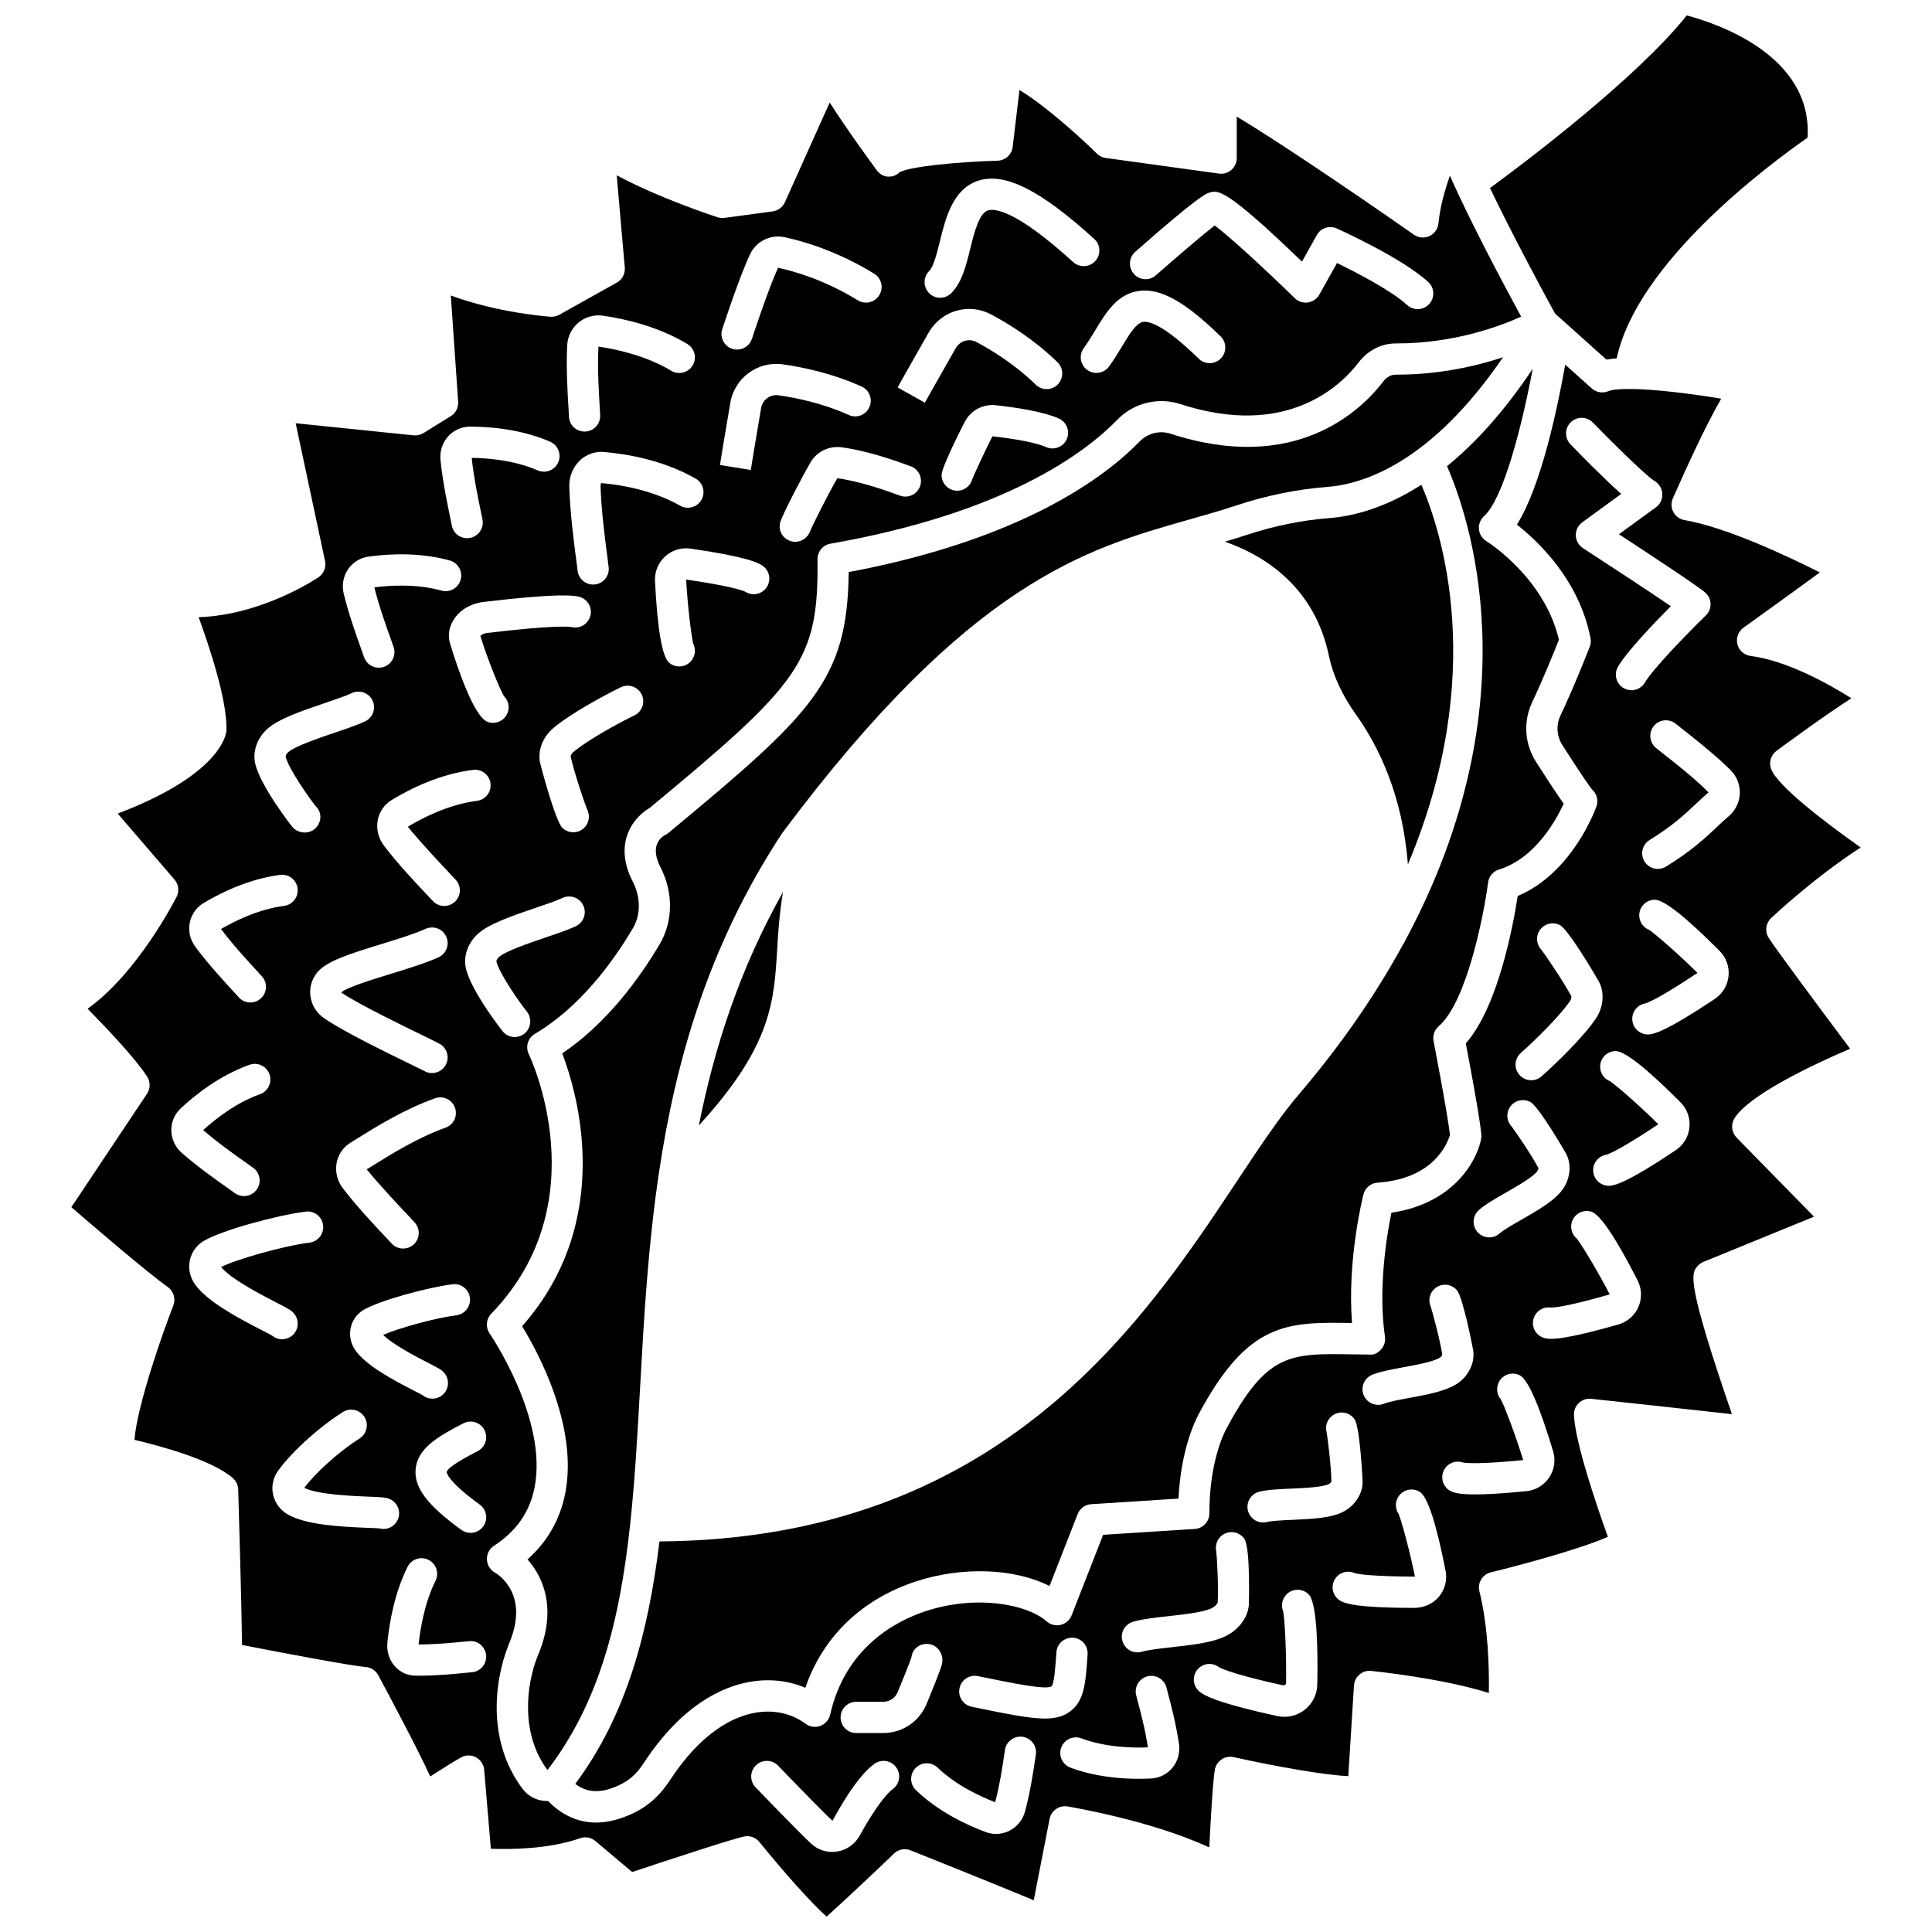 <?xml version="1.0" encoding="UTF-8"?>
<!-- Uploaded to: ICON Repo, www.iconrepo.com, Generator: ICON Repo Mixer Tools -->
<svg width="800px" height="800px" version="1.1" viewBox="144 144 512 512" xmlns="http://www.w3.org/2000/svg">
 <defs>
  <clipPath id="b">
   <path d="m162 167h476v484.9h-476z"/>
  </clipPath>
  <clipPath id="a">
   <path d="m538 148.09h86v91.906h-86z"/>
  </clipPath>
 </defs>
 <path d="m329.2 442.26c19.223-21.008 19.918-32.586 20.766-46.773 0.277-4.652 0.609-9.594 1.539-15.09-11.469 20.34-18.199 41.211-22.305 61.863z"/>
 <path d="m520.68 272.47c-9.859 6.332-18.402 8.363-24.258 8.816-7.422 0.574-14.863 2.086-22.109 4.492-1.895 0.629-3.801 1.207-5.699 1.777 11.848 4.121 23.996 13.02 27.578 30.305 1.062 5.133 3.5 10.391 7.238 15.637 5.894 8.262 12.27 21.23 13.676 39.574 21.293-50.512 8.852-88.426 3.574-100.6z"/>
 <g clip-path="url(#b)">
  <path d="m634.3 421.93c-6.438-8.602-19.926-26.695-21.621-29.449-1.027-1.668-0.746-3.828 0.684-5.176 0.516-0.492 11.348-10.684 23.727-18.711-9.801-6.953-22.078-16.344-23.734-20.84-0.633-1.727-0.059-3.66 1.414-4.754 0.594-0.438 11.648-8.645 19.859-13.953-6.266-3.949-17.105-9.961-26.723-11.223-1.684-0.223-3.062-1.449-3.477-3.098-0.418-1.648 0.219-3.383 1.602-4.371 0.156-0.113 12.367-8.879 20.254-14.656-8.551-4.316-24.746-11.957-35.875-13.871-1.258-0.215-2.344-0.996-2.949-2.121-0.605-1.121-0.652-2.461-0.141-3.625 3.375-7.664 8.645-19.211 12.816-26.43-8.922-1.48-18.055-2.519-24.027-2.574-0.059 0.004-0.113 0.031-0.168 0.031-0.133 0-0.27-0.004-0.41-0.02-0.012 0-0.02-0.008-0.031-0.008-2.445 0.004-4.316 0.188-5.312 0.602-1.477 0.609-3.164 0.32-4.348-0.742l-7.043-6.309c-2.023 11.43-6.394 32.246-12.801 42.402 5.805 4.555 16.504 14.762 19.508 30.066 0.148 0.77 0.082 1.562-0.203 2.293-0.164 0.422-4.035 10.379-7.754 18.207-1.215 2.551-1.016 5.516 0.531 7.922 5.961 9.316 7.527 11.34 7.871 11.746 1.227 1.109 1.68 2.859 1.121 4.445-0.266 0.758-6.383 17.66-20.863 23.738-1.191 7.738-5.188 29.383-13.754 39.047 1.016 5.305 3.551 18.801 4.121 24.066 0.047 0.395 0.027 0.789-0.043 1.184-1.09 5.981-7.465 17.281-23.793 19.625-1.203 5.871-3.582 20.035-1.715 32.859 0.176 1.195-0.18 2.406-0.969 3.316-0.789 0.91-1.859 1.602-3.144 1.426-1.652-0.008-3.231-0.031-4.742-0.055-16.367-0.262-22.461-0.344-33.215 19.797-0.746 1.395-4.457 9.031-4.457 22.344 0 2.184-1.699 3.992-3.879 4.133l-24.277 1.551-8.355 21.352c-0.492 1.254-1.566 2.191-2.867 2.512-1.316 0.324-2.688-0.016-3.711-0.898-5.422-4.734-18.891-7.055-32.008-2.758-7.746 2.535-21.348 9.469-25.402 27.457-0.305 1.367-1.289 2.484-2.602 2.973-1.305 0.492-2.781 0.277-3.902-0.555-3.723-2.762-8.449-3.805-13.367-2.93-5.609 0.996-14.078 4.906-22.555 17.84-3.344 5.109-7.234 8.133-12.996 10.098-2.281 0.777-4.508 1.164-6.648 1.164-4.773 0-9.09-2.016-12.703-5.727-0.07 0-0.141 0.023-0.211 0.023h-0.066c-2.578-0.02-4.934-1.199-6.465-3.234-9.102-12.102-7.848-27.723-3.652-38.305 5.676-13.141-2.719-18.453-3.703-19.016-1.246-0.715-2.051-2.047-2.09-3.484-0.039-1.441 0.652-2.809 1.859-3.594 5.961-3.883 9.484-8.941 10.773-15.465 3.57-18.137-11.762-40.586-11.914-40.809-1.121-1.629-0.945-3.816 0.43-5.238 28.695-29.652 10.145-68.395 9.953-68.777-0.953-1.941-0.254-4.293 1.613-5.394 11.957-7.059 20.703-19.078 25.941-27.922 2.133-3.609 2.133-8.258-0.008-12.438-2.238-4.371-2.742-8.488-1.492-12.23 1.43-4.273 4.699-6.543 6.027-7.312 39.711-32.93 44.754-38.789 44.426-65.859-0.023-2.027 1.43-3.781 3.426-4.129 46.32-8.113 67.535-24.086 76.059-32.879 4.277-4.414 10.809-6.035 16.645-4.133 28.082 9.16 42.469-4.711 47.34-11.105 2.363-3.106 6.004-4.957 9.742-4.957 0.102 0.012 0.195 0 0.277 0 15.098 0 27.242-4.5 32.988-7.094-4.273-7.867-13.535-25.191-18.879-37.367-1.359 3.852-2.644 8.391-3.039 12.641-0.141 1.465-1.047 2.754-2.383 3.371-1.34 0.613-2.906 0.48-4.109-0.363-17.895-12.516-37.707-25.805-46.961-31.293v10.996c0 1.195-0.516 2.336-1.422 3.121-0.902 0.785-2.078 1.148-3.289 0.98l-30.016-4.141c-0.883-0.121-1.699-0.523-2.332-1.148-6.719-6.594-15.215-13.715-20.527-16.859l-1.793 15.082c-0.246 2.043-1.945 3.594-4 3.648-10.695 0.293-23.703 1.609-26.02 3.102-0.848 0.852-1.953 1.188-3.137 1.117-1.203-0.09-2.207-0.785-2.922-1.758-1.008-1.371-7.676-10.465-12.418-17.871l-11.871 26.43c-0.586 1.305-1.805 2.215-3.223 2.41l-12.766 1.727c-0.605 0.078-1.234 0.023-1.816-0.16-0.742-0.238-15.152-4.906-26.762-11.125l2.137 24.461c0.141 1.621-0.68 3.18-2.102 3.969l-15.27 8.539c-0.703 0.398-1.508 0.566-2.312 0.516-0.664-0.047-14.039-1.043-26.418-5.633l1.945 28.172c0.102 1.531-0.645 2.996-1.953 3.805l-7.246 4.484c-0.777 0.48-1.691 0.688-2.606 0.602l-31.254-3.211 7.785 36.527c0.348 1.645-0.332 3.34-1.723 4.285-0.672 0.457-14.902 9.992-31.777 10.594 2.957 8.102 7.633 22.242 7.363 29.941-0.004 0.184-0.023 0.359-0.055 0.539-0.332 1.996-3.266 11.887-28.75 21.555l15.047 17.504c1.094 1.27 1.309 3.074 0.551 4.57-0.461 0.91-10.371 20.234-23.578 29.652 4.719 4.789 12.531 12.992 15.77 17.973 0.898 1.387 0.891 3.176-0.027 4.555l-20.055 30.059c5.988 5.172 20.098 17.266 25.574 21.176 1.539 1.102 2.141 3.106 1.453 4.871-2.797 7.191-9.473 26.047-10.316 35.605 6.609 1.559 20.656 5.316 26.117 10.172 0.852 0.758 1.355 1.828 1.391 2.969 0.039 1.266 0.855 28.492 1.012 41.223 12.449 2.434 29.434 5.613 32.727 5.836 1.426 0.094 2.695 0.914 3.371 2.168 3.414 6.356 10.277 19.254 13.789 26.84 2.832-1.812 6.363-4.051 8.156-5.039 1.227-0.688 2.715-0.695 3.957-0.031 1.238 0.664 2.059 1.906 2.172 3.305l1.773 20.93c5.238 0.191 15.434 0.117 23.641-2.789 1.387-0.488 2.922-0.211 4.055 0.738l9.746 8.211c9.668-3.211 27.594-9.113 29.918-9.445 0.195-0.027 0.395-0.043 0.586-0.043 1.238 0 2.426 0.555 3.219 1.535 6.305 7.797 14.191 16.684 17.828 19.766 4.746-4.242 16.316-15.176 17.777-16.641 1.172-1.172 2.93-1.527 4.465-0.914 1.023 0.406 21.645 8.656 32.637 13.223l4.203-21.562c0.43-2.195 2.531-3.644 4.734-3.293 1.008 0.164 22.086 3.695 37.582 10.859 0.383-7.684 0.988-18.406 1.516-20.781 0.246-1.074 0.898-2.004 1.82-2.598s2.051-0.785 3.121-0.547c11.176 2.496 24.387 4.793 30.379 5.035l1.504-24.023c0.07-1.121 0.598-2.168 1.453-2.898s1.98-1.094 3.094-0.965c0.871 0.086 18.633 1.906 31.199 5.848 0.102-6.481-0.148-17.504-2.504-26.945-0.27-1.074-0.094-2.203 0.473-3.152 0.574-0.945 1.5-1.617 2.57-1.879 6.457-1.551 22.879-5.875 31.004-9.398-2.746-7.637-8.699-24.949-8.988-32.297-0.051-1.203 0.43-2.367 1.309-3.191 0.875-0.82 2.082-1.227 3.266-1.094 3.254 0.348 25.723 2.766 37.293 4.066-12.234-35.492-10.746-37.281-9.172-39.168 0.43-0.516 0.984-0.922 1.609-1.18l29.32-11.988-20.535-20.961c-1.195-1.227-1.52-3.062-0.805-4.621 0.988-2.172 6.016-8.211 30.898-18.918zm-337.67-32.488c-1.91 0.918-4.703 1.867-7.938 2.965-4.211 1.43-10.57 3.59-12.438 5.18-0.574 0.488-0.719 1.051-0.707 1.188 0.648 3.031 6.281 11.113 8.023 13.234 1.402 1.707 1.246 4.242-0.391 5.727-0.801 0.723-1.805 1.09-2.805 1.09-1.043 0-2.082-0.398-2.879-1.195-0.434-0.434-8.766-11.129-10.051-17.129-0.699-3.231 0.648-6.848 3.434-9.219 2.852-2.43 8.078-4.316 15.145-6.715 2.852-0.969 5.547-1.883 7.004-2.586 2.059-0.988 4.535-0.125 5.527 1.934 1 2.062 0.137 4.535-1.926 5.527zm-25.492 153.29c1.852 1.344 2.266 3.934 0.922 5.785-0.812 1.117-2.074 1.711-3.359 1.711-0.84 0-1.691-0.258-2.426-0.785-8.992-6.523-12.508-11.152-12.141-15.984 0.426-5.543 5.754-8.711 12.676-12.266 2.043-1.051 4.527-0.246 5.578 1.789 1.043 2.031 0.246 4.527-1.793 5.578-6.691 3.445-8.156 4.91-8.203 5.535 0 0.074-0.059 2.242 8.746 8.637zm-7.945-167.27c0.875 0.922 1.477 1.57 1.699 1.828 1.469 1.75 1.246 4.363-0.508 5.832-0.777 0.648-1.719 0.969-2.656 0.969-1.184 0-2.356-0.504-3.176-1.477-0.199-0.227-0.688-0.742-1.375-1.465-2.707-2.867-7.758-8.207-11.434-13.047-1.48-1.953-2.078-4.418-1.637-6.758 0.422-2.219 1.758-4.156 3.672-5.32 5.004-3.039 12.809-6.894 21.582-8 2.281-0.293 4.344 1.324 4.625 3.59 0.285 2.269-1.32 4.34-3.59 4.625-7.707 0.973-14.785 4.715-18.316 6.859 3.66 4.484 8.695 9.809 11.113 12.363zm-18.277 18.781c4.312-1.32 8.77-2.691 11.879-4.086 2.082-0.938 4.539-0.004 5.469 2.082 0.941 2.086 0.004 4.539-2.082 5.473-3.578 1.602-8.285 3.047-12.84 4.445-4.617 1.414-11.602 3.559-12.918 4.871 4.562 3.082 16.363 8.816 22.035 11.574 2.328 1.129 3.922 1.93 4.231 2.129 1.938 1.219 2.512 3.777 1.297 5.711-0.785 1.246-2.133 1.93-3.508 1.93-0.73 0-1.465-0.191-2.133-0.598-0.43-0.234-1.723-0.859-3.516-1.73-6.312-3.07-18.07-8.789-23.004-12.254-1.961-1.379-3.223-3.414-3.547-5.727-0.324-2.258 0.289-4.484 1.723-6.273 2.398-2.977 7.988-4.812 16.914-7.547zm-11.699 57.902c0.422-2.219 1.758-4.156 3.672-5.32l1.988-1.23c4.582-2.856 12.262-7.641 20.418-10.539 2.141-0.766 4.519 0.355 5.285 2.512s-0.359 4.519-2.512 5.285c-7.312 2.598-14.512 7.082-18.812 9.766l-2.066 1.277c3.66 4.477 8.695 9.801 11.113 12.355 0.875 0.922 1.477 1.57 1.699 1.828 1.469 1.75 1.246 4.363-0.508 5.832-0.777 0.648-1.719 0.969-2.656 0.969-1.18 0-2.352-0.5-3.172-1.473-0.199-0.227-0.688-0.742-1.379-1.469-2.707-2.867-7.758-8.207-11.434-13.047-1.484-1.938-2.078-4.406-1.637-6.746zm3.699 43.832c0.41-2.019 1.656-3.781 3.426-4.832 4.16-2.477 16.797-5.93 23.547-6.797 2.273-0.32 4.344 1.309 4.637 3.578 0.289 2.269-1.309 4.344-3.578 4.637-5.898 0.762-15.625 3.519-19.398 5.207 2.602 2.606 9.062 5.934 11.973 7.426 2.711 1.395 3.535 1.816 4.258 2.703 1.453 1.77 1.195 4.375-0.57 5.828-0.773 0.633-1.703 0.941-2.625 0.941-0.945 0-1.875-0.32-2.633-0.941-0.43-0.262-1.227-0.652-2.219-1.168-6.266-3.227-12.617-6.699-15.492-10.621-1.258-1.723-1.746-3.894-1.324-5.961zm75.207-162.39c-4.43 2.137-12.641 6.699-16.176 9.711-0.578 0.492-0.723 1.051-0.711 1.191 0.879 4.082 3.731 12.5 4.328 13.945 0.852 1.562 0.625 3.555-0.688 4.894-0.809 0.82-1.875 1.234-2.949 1.234-1.051 0-2.098-0.398-2.906-1.191-1.863-1.836-5.715-16.379-5.879-17.152-0.699-3.231 0.648-6.852 3.441-9.223 4.363-3.719 13.328-8.641 17.953-10.867 2.062-0.992 4.535-0.125 5.527 1.934 0.984 2.055 0.121 4.527-1.941 5.523zm114.57-73.184c-0.941 2.078-3.387 3.016-5.473 2.07-2.367-1.066-7.68-2.137-14.219-2.848-1.855 3.613-4.82 10.043-5.324 11.348-0.469 1.773-2.082 3.074-4.004 3.074-2.289 0-4.141-1.855-4.141-4.141 0-2.266 6.098-14.016 6.16-14.133 1.574-3.035 4.801-4.746 8.207-4.383 5.352 0.586 12.602 1.672 16.719 3.531 2.09 0.941 3.012 3.391 2.074 5.481zm18.156-49.664c16.672-14.703 18.754-15.398 19.543-15.656 2.356-0.773 4.258-1.395 24.645 18.25l3.93-7.031c1.043-1.871 3.348-2.637 5.312-1.754 0.703 0.32 17.367 7.844 24.23 14.199 1.676 1.551 1.777 4.172 0.223 5.852-0.816 0.883-1.926 1.324-3.035 1.324-1.008 0-2.016-0.363-2.816-1.105-3.926-3.637-12.887-8.363-18.562-11.113l-4.68 8.371c-0.629 1.121-1.746 1.891-3.019 2.078-1.277 0.188-2.566-0.234-3.488-1.133-7.875-7.691-17.406-16.453-21.227-19.277-2.793 2.172-9.738 8.062-15.578 13.207-1.707 1.512-4.332 1.355-5.84-0.367-1.52-1.719-1.352-4.328 0.363-5.844zm1.086 10.344c5.668-0.73 12.125 2.875 21.531 12.051 1.641 1.598 1.668 4.219 0.074 5.856-1.602 1.641-4.223 1.668-5.856 0.074-9.176-8.949-13.152-9.988-14.703-9.762-1.852 0.234-3.695 3.281-5.641 6.508-1.055 1.746-2.164 3.574-3.441 5.32-0.809 1.113-2.07 1.703-3.348 1.703-0.844 0-1.699-0.262-2.434-0.793-1.848-1.344-2.258-3.938-0.906-5.785 1.125-1.547 2.102-3.176 3.039-4.723 2.887-4.777 5.863-9.703 11.684-10.449zm-55.688-5.262c1.168-1.156 2.094-4.898 2.836-7.902 1.543-6.234 3.465-13.996 10.359-16.094 7.012-2.129 16.418 2.656 30.547 15.5 1.688 1.535 1.812 4.156 0.277 5.852-1.535 1.691-4.16 1.812-5.852 0.277-15.305-13.914-20.859-14.219-22.566-13.703-2.391 0.73-3.684 5.957-4.723 10.164-1.148 4.629-2.227 9-5.047 11.797-0.809 0.801-1.859 1.199-2.914 1.199-1.066 0-2.133-0.41-2.938-1.227-1.613-1.633-1.605-4.254 0.02-5.863zm-0.137 16.305c3.367-5.859 10.66-7.949 16.59-4.777 4.648 2.484 11.473 6.699 17.562 12.668 1.637 1.598 1.66 4.223 0.066 5.856-1.602 1.637-4.223 1.664-5.856 0.062-5.398-5.281-11.5-9.051-15.68-11.281-1.965-1.055-4.387-0.344-5.504 1.602-3.625 6.309-8.191 14.453-8.191 14.461l-7.219-4.051c-0.004 0 4.582-8.188 8.23-14.539zm-4.723 35.461c2.141 0.809 3.223 3.191 2.414 5.336-0.805 2.141-3.191 3.211-5.332 2.414-8.535-3.211-14.047-4.266-16.574-4.602-2.617 4.543-6.75 12.797-7.195 14.039-0.613 1.699-2.242 2.812-3.969 2.812-0.398 0-0.793-0.059-1.191-0.184-2.117-0.668-3.363-2.793-2.785-4.934 0.543-2.023 5.848-12.168 8.023-15.914 1.68-2.891 4.918-4.441 8.219-4.023 3.516 0.465 9.555 1.723 18.391 5.055zm-49.984-36.359c0.184-0.551 4.422-13.57 7.348-19.809 1.641-3.488 5.41-5.352 9.176-4.559 4.59 0.98 13.781 3.539 23.738 9.672 1.945 1.199 2.551 3.746 1.355 5.691-1.195 1.949-3.746 2.555-5.695 1.359-8.898-5.477-17.059-7.754-21.133-8.625-2.656 5.75-6.875 18.699-6.918 18.828-0.57 1.75-2.191 2.859-3.938 2.859-0.426 0-0.852-0.066-1.285-0.203-2.164-0.707-3.359-3.043-2.648-5.215zm2.141 19.508c1.148-6.648 7.316-11.121 13.934-10.176 5.219 0.738 13.07 2.356 20.848 5.871 2.082 0.945 3.012 3.394 2.066 5.477-0.941 2.082-3.387 3.019-5.477 2.066-6.887-3.113-13.91-4.555-18.594-5.215-2.227-0.316-4.238 1.176-4.621 3.391-1.242 7.176-2.734 16.391-2.734 16.395l-8.176-1.32c0.004-0.004 1.504-9.273 2.754-16.488zm8.375 43.078c1.945 1.203 2.543 3.754 1.34 5.695-1.203 1.945-3.75 2.543-5.699 1.344-0.848-0.492-5.129-1.738-15.719-3.266 0.336 6.559 1.371 15.039 1.871 17.02 0.734 1.449 0.57 3.254-0.551 4.562-0.82 0.957-1.984 1.449-3.144 1.449-0.953 0-1.914-0.328-2.691-0.992-1.844-1.578-3.106-8.855-3.746-21.633-0.121-2.484 0.855-4.859 2.688-6.531 1.828-1.668 4.285-2.43 6.758-2.07 15.316 2.211 17.918 3.816 18.895 4.422zm-16.027-17.352c-1.129 1.984-3.668 2.676-5.648 1.551-7.57-4.312-16.359-5.606-20.918-5.992 0.027 0.012-0.191 0.258-0.176 0.766 0.184 6.543 1.297 14.922 1.828 18.953 0.184 1.375 0.305 2.336 0.336 2.715 0.18 2.277-1.523 4.266-3.801 4.441-0.113 0.008-0.223 0.012-0.332 0.012-2.137 0-3.949-1.645-4.125-3.812-0.023-0.324-0.137-1.121-0.285-2.266-0.555-4.168-1.707-12.844-1.906-19.809-0.074-2.691 0.957-5.25 2.828-7.012 1.734-1.641 4.004-2.426 6.32-2.234 6.406 0.543 15.82 2.207 24.324 7.047 1.988 1.129 2.684 3.652 1.555 5.641zm-35.574-41.016c0.125-2.336 1.234-4.523 3.031-6 1.797-1.469 4.144-2.113 6.445-1.789 5.973 0.871 14.707 2.879 22.363 7.508 1.957 1.184 2.582 3.727 1.398 5.684-1.18 1.953-3.719 2.586-5.684 1.402-6.816-4.125-15-5.781-19.27-6.402-0.32 5.488 0.121 12.578 0.332 15.98 0.074 1.219 0.121 2.07 0.121 2.402 0 2.285-1.852 4.141-4.141 4.141-2.285 0-4.137-1.852-4.141-4.137-0.004-0.289-0.051-0.957-0.102-1.891-0.223-3.555-0.68-10.969-0.355-16.898zm2.984 66.66c2.234 0.477 3.668 2.676 3.191 4.91-0.477 2.234-2.676 3.668-4.91 3.191-0.586-0.133-4.422-0.633-22.566 1.551-0.91 0.109-1.48 0.527-1.711 0.777 2.023 6.582 5.188 14.156 6.219 15.906 1.137 1.098 1.598 2.805 1.027 4.383-0.609 1.688-2.199 2.742-3.894 2.742-0.465 0-0.941-0.082-1.402-0.25-3.734-1.344-8.215-14.934-9.969-20.711-0.66-2.172-0.301-4.481 1.012-6.492 1.613-2.481 4.504-4.191 7.731-4.574 20.426-2.461 24.074-1.688 25.273-1.434zm-34.52-42.492c1.477-1.621 3.582-2.555 5.781-2.555h0.02c5.508 0.012 13.664 0.715 21.215 4.004 2.094 0.914 3.055 3.352 2.144 5.449-0.91 2.094-3.344 3.062-5.449 2.144-6.34-2.762-13.508-3.273-17.484-3.316 0.496 5.019 1.812 11.297 2.449 14.348 0.234 1.109 0.395 1.887 0.434 2.191 0.336 2.262-1.23 4.367-3.488 4.703-0.207 0.027-0.41 0.047-0.609 0.047-2.016 0-3.785-1.473-4.09-3.527-0.043-0.27-0.168-0.871-0.348-1.715-0.684-3.262-2.102-10.043-2.625-15.566-0.219-2.273 0.531-4.539 2.051-6.207zm-26.535 35.234c1.242-1.816 3.203-3.035 5.387-3.336 5.457-0.754 13.625-1.188 21.566 1.023 2.199 0.613 3.488 2.898 2.875 5.098-0.609 2.207-2.891 3.488-5.098 2.879-6.656-1.855-13.82-1.367-17.773-0.855 1.191 4.902 3.367 10.938 4.422 13.871 0.387 1.066 0.648 1.812 0.738 2.113 0.645 2.195-0.605 4.492-2.805 5.141-0.391 0.113-0.781 0.168-1.168 0.168-1.789 0-3.438-1.168-3.969-2.965-0.078-0.262-0.289-0.836-0.582-1.648-1.129-3.133-3.481-9.656-4.758-15.055-0.539-2.219-0.109-4.566 1.164-6.434zm-21.195 42.145c2.848-2.426 8.074-4.312 15.141-6.711 2.852-0.969 5.547-1.883 7.004-2.586 2.062-0.988 4.535-0.125 5.527 1.934 0.988 2.062 0.125 4.535-1.938 5.527-1.91 0.918-4.703 1.867-7.938 2.965-4.211 1.43-10.57 3.59-12.438 5.18-0.582 0.492-0.723 1.055-0.707 1.195 0.688 3.199 6.633 11.539 8.02 13.219 1.633 1.605 1.535 4.102-0.07 5.731-0.777 0.789-1.824 1.176-2.883 1.176-1.121 0-2.254-0.43-3.09-1.254-0.418-0.414-8.797-11.188-10.078-17.152-0.684-3.238 0.664-6.859 3.449-9.223zm-20.75 51.477c0.438-2.156 1.777-4.039 3.664-5.168 4.734-2.816 12.094-6.394 20.266-7.449 2.273-0.301 4.348 1.312 4.637 3.578 0.289 2.269-1.309 4.344-3.578 4.637-6.859 0.887-13.277 4.129-16.711 6.129 3 4.043 7.348 8.762 9.465 11.047 0.773 0.836 1.309 1.43 1.508 1.668 1.449 1.77 1.184 4.379-0.586 5.824-0.77 0.629-1.691 0.938-2.617 0.938-1.199 0-2.383-0.516-3.203-1.516-0.176-0.207-0.602-0.664-1.184-1.297-2.258-2.445-6.957-7.535-10.234-12.008-1.355-1.844-1.875-4.172-1.426-6.383zm-4.902 55.078c-0.023-2.203 0.887-4.32 2.496-5.816 4.031-3.75 10.465-8.797 18.238-11.555 2.16-0.762 4.527 0.367 5.281 2.519 0.766 2.156-0.363 4.519-2.516 5.285-6.523 2.309-12.113 6.828-15.047 9.508 3.781 3.316 9.031 7.004 11.574 8.797 0.938 0.66 1.586 1.121 1.828 1.316 1.789 1.426 2.078 4.031 0.648 5.816-0.816 1.027-2.019 1.559-3.238 1.559-0.902 0-1.812-0.293-2.57-0.898-0.215-0.164-0.73-0.523-1.441-1.023-2.719-1.914-8.379-5.898-12.523-9.574-1.703-1.508-2.703-3.68-2.731-5.934zm24.039 52.992c-7.184-3.695-14.473-7.68-17.715-12.105-1.352-1.848-1.871-4.176-1.422-6.387 0.438-2.156 1.777-4.039 3.664-5.168 4.754-2.832 19.254-6.785 27.023-7.789 2.277-0.301 4.348 1.312 4.637 3.578 0.289 2.269-1.309 4.344-3.578 4.637-7.332 0.949-19.742 4.547-23.453 6.477 2.598 3.195 10.695 7.363 14.637 9.398 3.133 1.609 3.973 2.047 4.731 2.969 1.449 1.77 1.188 4.375-0.578 5.824-0.77 0.629-1.699 0.941-2.621 0.941-0.957 0-1.91-0.332-2.672-0.973-0.496-0.305-1.445-0.777-2.652-1.402zm31.117 52.508c-0.578-0.066-1.641-0.094-3-0.148-8.074-0.316-16.359-0.848-21.164-3.484-2.004-1.102-3.461-2.992-3.988-5.188-0.512-2.141-0.094-4.41 1.137-6.227 2.832-4.16 10.086-11.207 17.316-15.789 1.938-1.219 4.492-0.645 5.715 1.285 1.227 1.93 0.648 4.488-1.285 5.715-5.832 3.695-12.133 9.621-14.648 13.09 3.703 1.805 12.805 2.156 17.234 2.336 3.527 0.137 4.477 0.176 5.551 0.691 2.062 0.988 2.926 3.465 1.938 5.523-0.715 1.48-2.195 2.344-3.734 2.344-0.348-0.008-0.715-0.055-1.07-0.148zm24.293 38.133c-0.246 0.012-0.75 0.066-1.445 0.137-2.539 0.258-7.543 0.762-11.988 0.762-0.523 0-1.031-0.008-1.531-0.02-2.027-0.062-3.898-0.953-5.273-2.512-1.461-1.656-2.168-3.898-1.953-6.156 0.527-5.363 1.883-13.203 5.344-20.156 1.027-2.047 3.504-2.875 5.555-1.859 2.047 1.02 2.879 3.508 1.859 5.551-2.957 5.93-4.066 12.961-4.481 16.875 4.129 0.02 9.145-0.465 11.645-0.715 1.016-0.098 1.727-0.164 2-0.176 2.297-0.102 4.195 1.727 4.266 4.016 0.062 2.273-1.719 4.176-3.996 4.254zm294.64-297.93c-1.137-0.746-1.848-2-1.883-3.363-0.039-1.363 0.602-2.652 1.703-3.457l10.328-7.531c-4.508-4.035-10.438-10.047-13.445-13.148-1.594-1.641-1.559-4.262 0.082-5.856 1.641-1.59 4.266-1.559 5.856 0.086 6.445 6.633 14.496 14.41 16.262 15.426 1.219 0.699 2.055 1.996 2.133 3.398s-0.5 2.773-1.641 3.602l-9.844 7.176c7.812 5.106 21 13.789 22.887 15.469 0.859 0.766 1.363 1.855 1.391 3.004 0.023 1.152-0.43 2.258-1.258 3.059-5.156 5.008-14.094 14.254-16.125 17.746-0.77 1.32-2.156 2.059-3.582 2.059-0.707 0-1.426-0.18-2.078-0.562-1.98-1.152-2.644-3.684-1.496-5.664 2.34-4.016 9.566-11.562 14.016-16.043-5.125-3.5-14.629-9.766-23.305-15.398zm-16.434 133.77c3.703-3.246 10.383-9.836 12.984-13.691 0.43-0.629 0.418-1.215 0.363-1.34-1.934-3.691-6.934-11.035-7.894-12.266-1.242-1.27-1.562-3.254-0.652-4.891 1.109-2 3.617-2.723 5.625-1.617 2.289 1.266 9.902 14.25 10.262 14.949 1.531 2.93 1.199 6.781-0.844 9.805-3.207 4.758-10.527 11.898-14.387 15.281-0.781 0.691-1.758 1.027-2.727 1.027-1.148 0-2.293-0.477-3.113-1.406-1.512-1.73-1.336-4.34 0.383-5.852zm-11.121 41.641c1.715-1.504 4.359-3.019 7.164-4.621 2.902-1.664 7.293-4.176 8.301-5.668 0.266-0.395 0.301-0.762 0.277-0.871-1.73-3.293-6.16-9.793-7.059-10.949-1.227-1.273-1.539-3.246-0.641-4.871 1.109-2 3.617-2.727 5.625-1.621 2.266 1.25 9.383 13.562 9.438 13.68 1.457 2.773 1.148 6.418-0.781 9.273-2.082 3.086-6.641 5.691-11.051 8.215-2.328 1.328-4.731 2.703-5.816 3.66-0.781 0.691-1.758 1.027-2.727 1.027-1.148 0-2.297-0.477-3.113-1.41-1.508-1.723-1.336-4.336 0.383-5.844zm-28.266 43.66c2.113-0.852 5.109-1.402 8.289-1.992 3.293-0.609 8.262-1.527 9.707-2.602 0.383-0.285 0.539-0.621 0.555-0.734-0.547-3.668-2.582-11.277-3.043-12.668-0.738-1.613-0.371-3.582 1.023-4.82 1.711-1.512 4.32-1.363 5.848 0.352 1.711 1.934 4.352 15.887 4.371 16.023 0.453 3.102-1.043 6.434-3.809 8.492-2.988 2.219-8.152 3.176-13.145 4.098-2.637 0.484-5.363 0.988-6.703 1.531-0.504 0.203-1.027 0.301-1.543 0.301-1.641 0-3.191-0.98-3.844-2.598-0.852-2.117 0.176-4.531 2.293-5.383zm-29.934 30.996c2.211-0.547 5.262-0.68 8.484-0.82 3.344-0.145 8.395-0.363 9.977-1.227 0.418-0.227 0.617-0.543 0.645-0.648-0.027-3.703-0.988-11.527-1.254-12.973-0.504-1.703 0.129-3.598 1.684-4.629 1.906-1.262 4.477-0.742 5.738 1.168 1.434 2.16 2.102 16.336 2.102 16.473 0.016 3.133-1.93 6.223-4.949 7.875-3.266 1.789-8.516 2.012-13.586 2.234-2.676 0.117-5.441 0.234-6.844 0.582-0.336 0.082-0.672 0.121-1 0.121-1.855 0-3.543-1.258-4.016-3.141-0.551-2.219 0.797-4.465 3.019-5.016zm-33.492 34.48c2.414-0.719 5.789-1.098 9.359-1.492 4.301-0.477 9.66-1.066 11.738-2.238 0.91-0.512 1.312-1.195 1.359-1.383 0.262-3.887-0.188-12.016-0.367-13.539-0.395-1.637 0.246-3.414 1.719-4.406 1.895-1.285 4.477-0.77 5.746 1.129 1.609 2.398 1.168 17.289 1.16 17.43-0.215 3.113-2.34 6.172-5.551 7.981-3.551 2-9.316 2.637-14.891 3.254-3.047 0.34-6.203 0.688-7.898 1.191-0.398 0.121-0.789 0.176-1.184 0.176-1.785 0-3.43-1.16-3.965-2.957-0.66-2.18 0.586-4.492 2.773-5.144zm-63.664 44.344c-2.031 1.473-5.316 6.098-8.781 12.363-1.238 2.238-3.398 3.758-5.938 4.168-0.441 0.074-0.895 0.109-1.332 0.109-2.043 0-4.004-0.758-5.527-2.16-3.16-2.91-14.297-14.469-14.762-14.957-1.59-1.648-1.539-4.269 0.109-5.856 1.641-1.582 4.266-1.535 5.852 0.109 0.117 0.121 11.441 11.875 14.414 14.617 4.203-7.75 7.961-12.812 11.109-15.094 1.848-1.34 4.441-0.93 5.781 0.918 1.34 1.848 0.926 4.434-0.926 5.781zm-2.508-14.867h-7.164c-2.289 0-4.141-1.855-4.141-4.141s1.852-4.141 4.141-4.141h7.164c1.68 0 3.184-1 3.824-2.559 3.223-7.797 3.629-9.199 3.664-9.332 0.305-2.266 2.352-3.719 4.629-3.406 2.269 0.305 3.828 2.535 3.527 4.797-0.09 0.68-0.207 1.523-4.168 11.105-1.93 4.66-6.441 7.676-11.477 7.676zm40.195 7.32c-0.387 2.617-1.18 8.066-2.606 13.426-0.594 2.215-2.078 4.078-4.082 5.117-1.121 0.578-2.359 0.875-3.602 0.875-0.918 0-1.84-0.16-2.715-0.488-5.16-1.918-12.562-5.402-18.516-11.105-1.652-1.582-1.711-4.203-0.125-5.856 1.586-1.652 4.207-1.707 5.852-0.125 5 4.789 11.547 7.75 15.266 9.168 1.254-4.816 1.957-9.613 2.336-12.219 0.137-0.918 0.238-1.574 0.301-1.883 0.465-2.227 2.672-3.648 4.879-3.195 2.234 0.457 3.676 2.648 3.231 4.887-0.055 0.246-0.125 0.727-0.219 1.398zm2.66-11.16c-4.164 0-10.07-1.207-19.422-3.129-2.238-0.461-3.684-2.648-3.223-4.891 0.457-2.238 2.621-3.684 4.891-3.223 9.289 1.906 18.047 3.711 19.5 2.699 0.719-0.719 1.035-5.328 1.289-9.031 0.156-2.277 2.117-3.969 4.414-3.852 2.281 0.156 4.004 2.133 3.852 4.41-0.523 7.633-0.836 12.242-4.543 15.059-1.789 1.367-3.848 1.957-6.758 1.957zm33.793 13.031c-1.395 1.707-3.453 2.746-5.648 2.852-1.027 0.055-2.148 0.086-3.34 0.086-5.199 0-11.781-0.617-18.059-2.969-2.141-0.801-3.227-3.188-2.426-5.328s3.18-3.231 5.328-2.426c6.477 2.422 13.672 2.559 17.637 2.391-0.746-4.902-1.992-9.582-2.676-12.117-0.246-0.914-0.414-1.57-0.477-1.883-0.445-2.238 0.996-4.422 3.242-4.879 2.25-0.434 4.418 0.996 4.879 3.238 0.051 0.25 0.184 0.723 0.359 1.387 0.734 2.75 2.098 7.863 2.906 13.336 0.336 2.262-0.293 4.566-1.727 6.312zm38.375-22.031c-0.059 2.621-1.266 5.051-3.32 6.668-1.559 1.227-3.449 1.871-5.391 1.871-0.621 0-1.254-0.066-1.875-0.203-16.707-3.637-19.398-5.582-20.414-6.312-1.852-1.336-2.269-3.93-0.93-5.781 1.332-1.859 3.922-2.273 5.781-0.93 0.887 0.625 5.535 2.367 17.328 4.934 0 0 0.543-0.426 0.543-0.43 0.16-7.422-0.328-16.984-0.734-19.156-0.648-1.508-0.367-3.32 0.859-4.559 1.605-1.629 4.227-1.641 5.856-0.027 2.391 2.379 2.465 16.012 2.297 23.926zm32.281-23.344c-1.641 1.996-4.07 3.012-6.695 3.019-15.227 0-17.988-1.199-19.031-1.656-2.098-0.91-3.059-3.348-2.148-5.445s3.34-3.066 5.445-2.148c0.91 0.359 5.262 0.906 16.031 0.969-1.277-6.441-3.523-14.684-4.301-16.574-0.93-1.328-1.031-3.137-0.113-4.594 1.227-1.934 3.781-2.512 5.715-1.289 2.059 1.301 4.352 8.32 6.816 20.875 0.48 2.43-0.145 4.926-1.719 6.844zm29.18-31.547c-1.379 2.062-3.586 3.387-6.062 3.637-6.473 0.645-10.742 0.855-13.598 0.855-3.938 0-5.18-0.402-5.809-0.605-2.172-0.699-3.371-3.035-2.676-5.207 0.703-2.176 3.043-3.379 5.211-2.672 0.941 0.266 5.394 0.445 16.043-0.609-1.91-6.293-4.949-14.27-5.906-16.07-1.055-1.227-1.332-3.019-0.566-4.559 1.027-2.051 3.512-2.879 5.555-1.852 2.168 1.086 5.141 7.848 8.84 20.102 0.723 2.375 0.344 4.918-1.031 6.981zm23.648-45.203c-0.984 2.277-2.922 3.973-5.312 4.656-11.418 3.277-15.855 3.805-17.82 3.805-0.602 0-0.965-0.051-1.23-0.086-2.269-0.297-3.863-2.379-3.559-4.648 0.301-2.269 2.41-3.848 4.644-3.559 0.996 0.094 5.383-0.516 15.676-3.473-2.996-5.84-7.418-13.152-8.691-14.754-1.262-1.023-1.855-2.738-1.367-4.387 0.641-2.188 2.945-3.441 5.137-2.805 2.332 0.688 6.465 6.809 12.289 18.195 1.137 2.207 1.219 4.777 0.234 7.055zm9.879-41.516c-12.852 8.613-15.863 9.152-17 9.359-0.25 0.047-0.492 0.066-0.738 0.066-1.965 0-3.711-1.402-4.07-3.406-0.406-2.25 1.094-4.402 3.344-4.812 0.961-0.203 4.981-2.141 13.859-8.09-4.641-4.648-11.082-10.262-12.781-11.398-1.508-0.586-2.598-2.035-2.641-3.758-0.055-2.285 1.754-4.188 4.039-4.238h0.051c2.445 0 8.234 4.566 17.207 13.574 1.75 1.762 2.617 4.191 2.367 6.652-0.242 2.465-1.57 4.672-3.637 6.051zm10.363-40.105c-12.871 8.617-15.871 9.152-17 9.355-0.254 0.047-0.496 0.066-0.742 0.066-1.965 0-3.711-1.402-4.07-3.402-0.406-2.25 1.094-4.402 3.34-4.812 0.957-0.203 4.973-2.141 13.875-8.094-4.641-4.648-11.086-10.258-12.785-11.398-1.512-0.586-2.602-2.043-2.644-3.762-0.055-2.285 1.754-4.188 4.039-4.238h0.051c2.461 0 8.242 4.566 17.207 13.574 1.75 1.758 2.617 4.188 2.371 6.648-0.25 2.473-1.574 4.68-3.641 6.062zm3.684-48.414c-0.973 0.824-1.926 1.723-2.953 2.691-3.055 2.887-6.859 6.481-13.672 10.664-0.676 0.414-1.426 0.613-2.16 0.613-1.391 0-2.75-0.699-3.531-1.969-1.199-1.949-0.594-4.496 1.359-5.695 6.078-3.738 9.398-6.867 12.32-9.629 1.148-1.082 2.207-2.078 3.301-3-3.902-3.891-9.5-8.273-12.191-10.371-0.949-0.746-1.609-1.266-1.855-1.484-1.711-1.516-1.871-4.133-0.355-5.848 1.52-1.711 4.129-1.867 5.84-0.355 0.219 0.188 0.742 0.598 1.469 1.164 2.816 2.203 8.668 6.781 12.891 10.969 1.664 1.641 2.57 3.922 2.481 6.25-0.09 2.312-1.164 4.5-2.941 6z"/>
 </g>
 <g clip-path="url(#a)">
  <path d="m569.71 239.29c0.828-0.145 1.758-0.238 2.734-0.309 5.34-25.207 39.723-50.938 50.57-58.496 1.391-21.855-24.141-30.32-32-32.395-13.406 16.777-42.949 39-52.148 45.742 5.547 11.598 13.242 26 17.234 33.258z"/>
 </g>
 <path d="m289.09 613.07c13.832-18 19.164-39.887 21.867-64.727v-0.004c0-0.004 0.004-0.008 0.004-0.012 1.285-11.777 1.98-24.215 2.703-37.23 1-18.043 2.082-37.043 4.984-56.441 0-0.023 0.012-0.051 0.012-0.074 4.438-29.656 13.168-60.25 32.66-89.84 49.688-66.57 80.473-75.301 107.64-83.004 4.387-1.242 8.531-2.418 12.742-3.812 7.879-2.617 15.98-4.262 24.074-4.891 9.547-0.742 27.445-6.41 46.543-34.363-7.125 2.363-16.871 4.613-28.195 4.613h-0.285c-1.168 0-2.348 0.633-3.16 1.691-5.945 7.797-23.324 24.758-56.496 13.957-2.836-0.922-6.031-0.137-8.129 2.023-9 9.289-30.871 25.938-77.141 34.652-0.305 28.734-9.531 37.41-47.727 69.082-0.262 0.211-0.539 0.391-0.836 0.535-1.309 0.695-4.195 2.992-1.316 8.605 3.445 6.723 3.359 14.359-0.234 20.426-5.281 8.93-13.914 20.867-25.801 28.902 4.09 10.742 13.906 44.473-10.641 72.309 4.394 7.18 14.879 26.691 11.43 44.285-1.367 6.961-4.723 12.824-10.004 17.508 4.418 4.926 7.883 13.602 2.68 25.645-3.168 7.996-4.426 20.785 2.625 30.164z"/>
 <path d="m550.18 241.74c-7.769 11.637-15.484 19.938-22.711 25.797 5.562 12.625 23.027 62.203-11.012 125.61-0.125 0.309-0.281 0.582-0.473 0.848-6.953 12.801-15.957 26.148-27.637 39.871-5.129 5.961-10.367 13.855-16.43 22.992-25.176 37.953-63.078 95.016-153.15 95.637-2.922 23.918-8.656 45.938-22.316 64.254 2.691 2.047 5.801 2.461 9.445 1.219 4.586-1.57 6.816-3.856 8.742-6.801 10.094-15.406 20.816-20.172 28.031-21.453 5.164-0.91 10.234-0.355 14.75 1.566 4.688-13.578 14.961-23.5 29.406-28.219 12.363-4.035 26.184-3.394 35.305 1.246l7.457-19.059c0.586-1.5 1.988-2.519 3.594-2.625l23.129-1.48c0.629-12.578 4.18-20.184 5.34-22.355 13.141-24.594 23.465-24.438 40.645-24.18h0.004c-1.305-16.777 2.84-33.328 3.031-34.086 0.438-1.734 1.945-2.988 3.731-3.109 14.887-1.012 18.516-10.336 19.199-12.688-0.84-6.769-4.312-24.637-4.352-24.828-0.281-1.453 0.23-2.949 1.352-3.922 7.516-6.512 12.004-29.727 13.098-38.117 0.207-1.605 1.332-2.938 2.879-3.418 9.574-2.965 15.145-13.082 17.16-17.461-1.324-1.844-3.512-5.094-7.293-11.008-3.098-4.828-3.484-10.785-1.039-15.938 2.875-6.043 5.938-13.656 7.062-16.508-3.844-16.516-19.078-26.031-19.234-26.129-1.117-0.688-1.844-1.859-1.961-3.164-0.117-1.305 0.391-2.586 1.363-3.461 5.059-4.512 9.977-23.516 12.887-39.031z"/>
</svg>